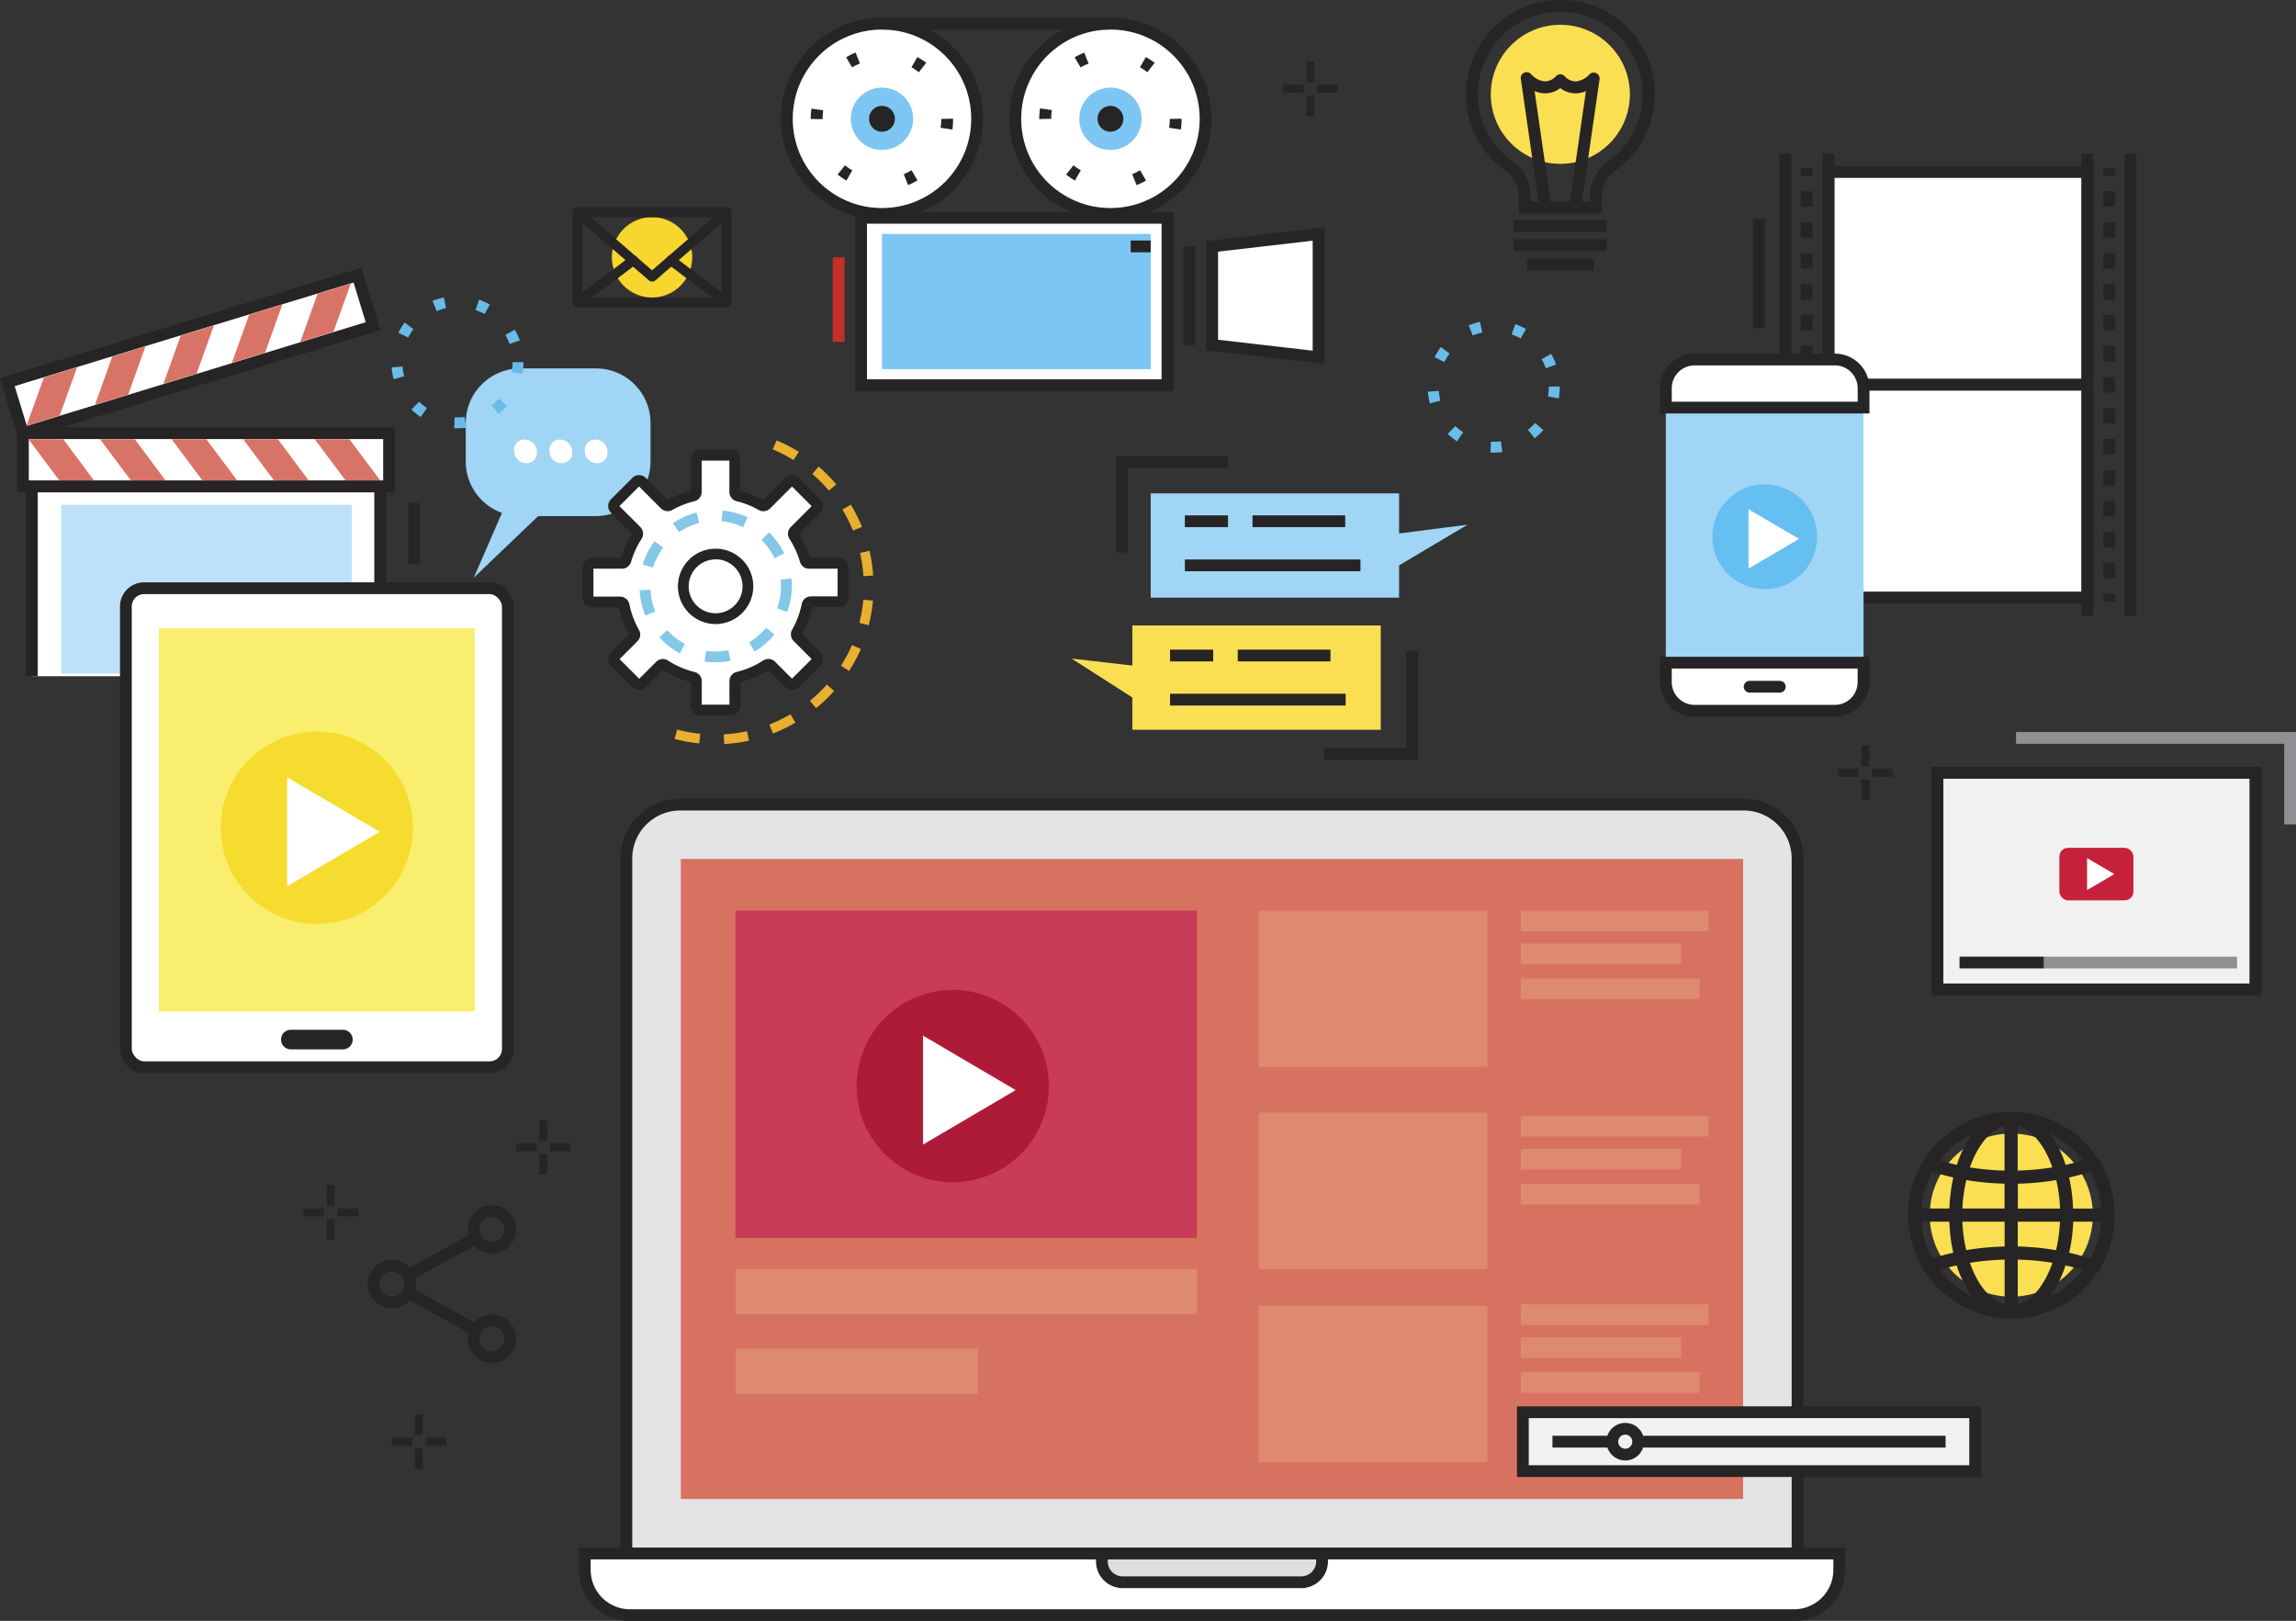 <?xml version="1.0" encoding="UTF-8"?> <svg xmlns="http://www.w3.org/2000/svg" viewBox="0 0 585 412.98"><rect x="0" y="0" width="585" height="412.98" fill="#333333" stroke="none"/> <defs> <style>.cls-1{fill:#e4e4e5;}.cls-1,.cls-17,.cls-21,.cls-3,.cls-4{stroke:#262424;stroke-miterlimit:10;stroke-width:3px;}.cls-2{fill:#d77260;}.cls-3,.cls-8{fill:#fff;}.cls-4{fill:#dddedf;}.cls-5{fill:#c83c57;}.cls-6{fill:#dd8a6f;}.cls-7{fill:#ae1b39;}.cls-9{fill:#262424;}.cls-10{fill:#d87467;}.cls-11{fill:#bde1f9;}.cls-12{fill:#faee6f;}.cls-13{fill:#f5dc2e;}.cls-14{fill:#fadf53;}.cls-15{fill:#a1d5f6;}.cls-16{fill:#f7d72f;}.cls-17{fill:none;}.cls-18{fill:#65bff1;}.cls-19{fill:#7dc6f3;}.cls-20{fill:#c42f27;}.cls-21,.cls-24{fill:#f1f1f2;}.cls-22{fill:#8f9093;}.cls-23{fill:#c6213b;}.cls-25{fill:#6bbbe9;}.cls-26{fill:#e9af31;}.cls-27{fill:#83c7e9;}</style> </defs> <title>главный</title> <g id="Слой_2" data-name="Слой 2"> <g id="Layer_2" data-name="Layer 2"> <path class="cls-1" d="M173.33,205H444.26A13.74,13.74,0,0,1,458,218.71v177.1a0,0,0,0,1,0,0H159.59a0,0,0,0,1,0,0V218.71A13.74,13.74,0,0,1,173.33,205Z"></path> <rect class="cls-2" x="227.25" y="165.07" width="163.08" height="270.65" transform="translate(609.19 -8.4) rotate(90)"></rect> <path class="cls-3" d="M149,395.82H468.62a0,0,0,0,1,0,0V400a11.52,11.52,0,0,1-11.52,11.52H160.48A11.52,11.52,0,0,1,149,400v-4.15A0,0,0,0,1,149,395.82Z"></path> <path class="cls-4" d="M280.75,395.82h56.1a0,0,0,0,1,0,0v2a5.32,5.32,0,0,1-5.32,5.32H286.07a5.32,5.32,0,0,1-5.32-5.32v-2A0,0,0,0,1,280.75,395.82Z"></path> <rect class="cls-5" x="187.38" y="232.01" width="117.58" height="83.4"></rect> <rect class="cls-6" x="187.38" y="323.32" width="117.58" height="11.52"></rect> <rect class="cls-6" x="187.38" y="343.6" width="61.77" height="11.52"></rect> <rect class="cls-6" x="320.74" y="232.01" width="58.23" height="39.82"></rect> <rect class="cls-6" x="320.74" y="283.5" width="58.23" height="39.82"></rect> <rect class="cls-6" x="320.74" y="332.71" width="58.23" height="39.82"></rect> <rect class="cls-6" x="387.48" y="232.01" width="47.83" height="5.26"></rect> <rect class="cls-6" x="387.48" y="240.41" width="40.82" height="5.26"></rect> <rect class="cls-6" x="387.48" y="249.29" width="45.58" height="5.26"></rect> <rect class="cls-6" x="387.48" y="284.34" width="47.83" height="5.26"></rect> <rect class="cls-6" x="387.48" y="292.74" width="40.82" height="5.26"></rect> <rect class="cls-6" x="387.48" y="301.62" width="45.58" height="5.26"></rect> <rect class="cls-6" x="387.48" y="332.33" width="47.83" height="5.26"></rect> <rect class="cls-6" x="387.48" y="340.73" width="40.82" height="5.26"></rect> <rect class="cls-6" x="387.48" y="349.61" width="45.58" height="5.26"></rect> <circle class="cls-7" cx="242.76" cy="276.72" r="24.5"></circle> <polygon class="cls-8" points="235.18 263.87 235.18 277.74 235.18 291.62 258.78 277.74 235.18 263.87"></polygon> <rect class="cls-3" x="5.84" y="110.37" width="93.29" height="13.58"></rect> <polyline class="cls-8" points="8.11 172.29 8.11 123.95 96.87 123.95 96.87 172.29"></polyline> <polygon class="cls-9" points="98.37 172.29 95.37 172.29 95.37 125.45 9.61 125.45 9.61 172.29 6.61 172.29 6.61 122.45 98.37 122.45 98.37 172.29"></polygon> <polygon class="cls-10" points="7.28 111.93 16.13 111.93 23.94 122.39 15.1 122.39 7.28 111.93"></polygon> <polygon class="cls-10" points="25.51 111.93 34.36 111.93 42.17 122.39 33.33 122.39 25.51 111.93"></polygon> <polygon class="cls-10" points="43.74 111.93 52.59 111.93 60.41 122.39 51.56 122.39 43.74 111.93"></polygon> <polygon class="cls-10" points="61.98 111.93 70.82 111.93 78.64 122.39 69.79 122.39 61.98 111.93"></polygon> <polygon class="cls-10" points="80.21 111.93 89.05 111.93 96.87 122.39 88.02 122.39 80.21 111.93"></polygon> <rect class="cls-3" x="1.82" y="83.45" width="93.29" height="13.58" transform="translate(-24.27 18.11) rotate(-17)"></rect> <polygon class="cls-10" points="6.76 108.46 15.22 105.87 19.64 93.58 11.18 96.17 6.76 108.46"></polygon> <polygon class="cls-10" points="24.2 103.13 32.66 100.54 37.07 88.25 28.61 90.84 24.2 103.13"></polygon> <polygon class="cls-10" points="41.63 97.8 50.09 95.21 54.51 82.92 46.05 85.51 41.63 97.8"></polygon> <polygon class="cls-10" points="59.07 92.47 67.53 89.88 71.94 77.59 63.48 80.18 59.07 92.47"></polygon> <polygon class="cls-10" points="76.5 87.14 84.96 84.55 89.38 72.26 80.92 74.85 76.5 87.14"></polygon> <rect class="cls-11" x="15.61" y="128.64" width="74.02" height="42.98"></rect> <rect class="cls-3" x="32.07" y="149.87" width="97.33" height="122.05" rx="4.65" ry="4.65"></rect> <rect class="cls-12" x="40.49" y="160.08" width="80.5" height="97.63"></rect> <path class="cls-9" d="M87.36,267.37H74.11a2.5,2.5,0,0,1,0-5H87.36a2.5,2.5,0,0,1,0,5Z"></path> <circle class="cls-13" cx="80.74" cy="210.9" r="24.5"></circle> <polygon class="cls-8" points="73.16 198.05 73.16 211.93 73.16 225.8 96.76 211.93 73.16 198.05"></polygon> <circle class="cls-14" cx="512.46" cy="309.59" r="20.78"></circle> <path class="cls-9" d="M538.79,309.59a26.16,26.16,0,0,0-3.51-13.1,1.66,1.66,0,0,0-1-1.59,26.3,26.3,0,0,0-44,.58,1.64,1.64,0,0,0-.18.28,26.26,26.26,0,0,0,0,27.68,1.65,1.65,0,0,0,.18.28,26.3,26.3,0,0,0,44.06.55,1.64,1.64,0,0,0,.87-.92,1.66,1.66,0,0,0,.1-.65A26.16,26.16,0,0,0,538.79,309.59Zm-49.24,1.67h7.13a42.5,42.5,0,0,0,1,7.92q-2.77.62-5.37,1.48A22.82,22.82,0,0,1,489.55,311.26Zm2.77-12.74q2.6.86,5.37,1.48a42.5,42.5,0,0,0-1,7.92h-7.13A22.82,22.82,0,0,1,492.32,298.51Zm43,9.41h-7.13a42.49,42.49,0,0,0-1-7.92q2.77-.62,5.37-1.49A22.82,22.82,0,0,1,535.37,307.92Zm-10.48,0H514.13v-6.34a68.3,68.3,0,0,0,9.79-.92A38.58,38.58,0,0,1,524.89,307.92Zm-10.76-9.68V286.84c3.68,1,6.9,5,8.84,10.6A65,65,0,0,1,514.13,298.24Zm-3.34-11.41v11.41a65.09,65.09,0,0,1-8.84-.81C503.9,291.82,507.12,287.79,510.79,286.84Zm0,14.74v6.34H500a38.59,38.59,0,0,1,1-7.26A68.28,68.28,0,0,0,510.79,301.58ZM500,311.26h10.76v6.34a68.3,68.3,0,0,0-9.79.92A38.59,38.59,0,0,1,500,311.26Zm10.76,9.68v11.41c-3.68-1-6.9-5-8.84-10.6A65.08,65.08,0,0,1,510.79,320.93Zm3.34,11.41V320.93a65.06,65.06,0,0,1,8.84.81C521,327.35,517.81,331.38,514.13,332.34Zm0-14.74v-6.34h10.76a38.57,38.57,0,0,1-1,7.26A68.31,68.31,0,0,0,514.13,317.59Zm14.11-6.34h7.13a22.82,22.82,0,0,1-2.77,9.4q-2.6-.86-5.37-1.49A42.5,42.5,0,0,0,528.24,311.26Zm2.45-15.62c-1.41.44-2.87.81-4.36,1.15a26.81,26.81,0,0,0-4-7.95A23.1,23.1,0,0,1,530.7,295.64Zm-28.07-6.8a26.81,26.81,0,0,0-4,7.94c-1.49-.33-2.94-.71-4.35-1.15A23.1,23.1,0,0,1,502.63,288.84Zm-8.4,34.71c1.41-.44,2.87-.82,4.35-1.15a26.81,26.81,0,0,0,4,7.94A23.1,23.1,0,0,1,494.23,323.54Zm28.07,6.8a26.81,26.81,0,0,0,4-7.95c1.49.33,2.95.71,4.36,1.14A23.1,23.1,0,0,1,522.3,330.34Z"></path> <path class="cls-15" d="M118.67,117.58v-9.8a13.91,13.91,0,0,1,13.91-13.91h19.26a13.91,13.91,0,0,1,13.91,13.91v9.8a13.91,13.91,0,0,1-13.91,13.91H137.13l-16.41,15.69,7.18-16.51h0A13.9,13.9,0,0,1,118.67,117.58Z"></path> <path class="cls-8" d="M152.11,118A3.07,3.07,0,0,1,149,114.8a2.61,2.61,0,0,1,2.68-2.8,3.12,3.12,0,0,1,3.1,3.25A2.58,2.58,0,0,1,152.11,118Z"></path> <path class="cls-8" d="M143.12,118A3.07,3.07,0,0,1,140,114.8a2.61,2.61,0,0,1,2.68-2.8,3.12,3.12,0,0,1,3.1,3.25A2.58,2.58,0,0,1,143.12,118Z"></path> <path class="cls-8" d="M134.13,118A3.07,3.07,0,0,1,131,114.8a2.61,2.61,0,0,1,2.68-2.8,3.12,3.12,0,0,1,3.1,3.25A2.58,2.58,0,0,1,134.13,118Z"></path> <circle class="cls-16" cx="166.14" cy="65.56" r="10.24"></circle> <path class="cls-9" d="M185.14,78.31h-38a1.23,1.23,0,0,1-1.23-1.23v-23a1.23,1.23,0,0,1,1.23-1.23h38a1.23,1.23,0,0,1,1.23,1.23v23A1.23,1.23,0,0,1,185.14,78.31Zm-36.75-2.46H183.9V55.28H148.38Z"></path> <path class="cls-9" d="M166.14,71.74a1.23,1.23,0,0,1-.81-.3L146.34,55a1.23,1.23,0,0,1,.81-2.16h38a1.23,1.23,0,0,1,.81,2.16l-19,16.46A1.23,1.23,0,0,1,166.14,71.74ZM150.45,55.28l15.69,13.6,15.69-13.6Z"></path> <path class="cls-9" d="M147.15,78.31a1.23,1.23,0,0,1-.75-2.21l14.18-10.74a1.23,1.23,0,1,1,1.49,2L147.89,78.06A1.23,1.23,0,0,1,147.15,78.31Z"></path> <path class="cls-9" d="M185.13,78.31a1.23,1.23,0,0,1-.74-.25L170.21,67.32a1.23,1.23,0,1,1,1.49-2l14.18,10.74a1.23,1.23,0,0,1-.75,2.21Z"></path> <rect class="cls-9" x="102.76" y="318.7" width="19.65" height="3" transform="translate(-139.74 93.19) rotate(-28.65)"></rect> <circle class="cls-17" cx="99.85" cy="327.16" r="4.68"></circle> <circle class="cls-17" cx="125.32" cy="313.24" r="4.68"></circle> <rect class="cls-9" x="111.09" y="324.29" width="3" height="19.65" transform="translate(-234.6 272.72) rotate(-61.35)"></rect> <circle class="cls-17" cx="125.32" cy="341.07" r="4.68"></circle> <rect class="cls-3" x="465.88" y="43.82" width="65.97" height="54.21"></rect> <rect class="cls-3" x="465.88" y="98.03" width="65.97" height="54.21"></rect> <rect class="cls-9" x="464.38" y="39.16" width="3" height="117.74"></rect> <rect class="cls-9" x="453.39" y="39.16" width="3" height="117.74"></rect> <rect class="cls-9" x="458.81" y="42.76" width="3" height="2"></rect> <path class="cls-9" d="M461.81,147.35h-3v-3.95h3Zm0-7.89h-3v-3.95h3Zm0-7.89h-3v-3.95h3Zm0-7.89h-3v-3.95h3Zm0-7.89h-3v-3.95h3Zm0-7.89h-3v-3.95h3Zm0-7.89h-3V96.06h3Zm0-7.89h-3V88.17h3Zm0-7.89h-3V80.27h3Zm0-7.89h-3V72.38h3Zm0-7.89h-3V64.49h3Zm0-7.89h-3V56.6h3Zm0-7.89h-3V48.71h3Z"></path> <rect class="cls-9" x="458.81" y="151.3" width="3" height="2"></rect> <rect class="cls-9" x="530.35" y="39.16" width="3" height="117.74"></rect> <rect class="cls-9" x="541.34" y="39.16" width="3" height="117.74"></rect> <rect class="cls-9" x="535.92" y="42.76" width="3" height="2"></rect> <path class="cls-9" d="M538.92,147.35h-3v-3.95h3Zm0-7.89h-3v-3.95h3Zm0-7.89h-3v-3.95h3Zm0-7.89h-3v-3.95h3Zm0-7.89h-3v-3.95h3Zm0-7.89h-3v-3.95h3Zm0-7.89h-3V96.06h3Zm0-7.89h-3V88.17h3Zm0-7.89h-3V80.27h3Zm0-7.89h-3V72.38h3Zm0-7.89h-3V64.49h3Zm0-7.89h-3V56.6h3Zm0-7.89h-3V48.71h3Z"></path> <rect class="cls-9" x="535.92" y="151.3" width="3" height="2"></rect> <rect class="cls-15" x="424.44" y="103.85" width="50.37" height="65"></rect> <path class="cls-3" d="M474.82,98.91a7.31,7.31,0,0,0-7.31-7.31H431.76a7.31,7.31,0,0,0-7.31,7.31v4.94h50.37Z"></path> <circle class="cls-18" cx="449.63" cy="136.75" r="13.36"></circle> <polygon class="cls-8" points="445.5 129.74 445.5 137.31 445.5 144.87 458.37 137.31 445.5 129.74"></polygon> <path class="cls-3" d="M424.44,173.78a7.31,7.31,0,0,0,7.31,7.31h35.75a7.31,7.31,0,0,0,7.31-7.31v-4.94H424.44Z"></path> <path class="cls-9" d="M453.46,176.47H445.8a1.5,1.5,0,0,1,0-3h7.67a1.5,1.5,0,0,1,0,3Z"></path> <rect class="cls-9" x="446.64" y="55.84" width="3" height="27.79"></rect> <rect class="cls-9" x="104.04" y="128.17" width="3" height="15.46"></rect> <circle class="cls-14" cx="397.56" cy="24.03" r="17.72"></circle> <path class="cls-9" d="M408.13,54.39H387V50a7.89,7.89,0,0,0-3.34-6.4,23.84,23.84,0,0,1-10-22A24.12,24.12,0,0,1,396.23,0a24,24,0,0,1,15.22,43.58A7.84,7.84,0,0,0,408.13,50Zm-18.14-3h15.14V50a10.85,10.85,0,0,1,4.58-8.83A21.06,21.06,0,0,0,418.58,24,21,21,0,0,0,396.39,3a21.1,21.1,0,0,0-19.75,18.89,20.87,20.87,0,0,0,8.75,19.23A10.89,10.89,0,0,1,390,50Z"></path> <rect class="cls-9" x="385.69" y="56.07" width="23.73" height="3"></rect> <rect class="cls-9" x="385.69" y="60.93" width="23.73" height="3"></rect> <rect class="cls-9" x="389.05" y="65.91" width="17.01" height="3"></rect> <path class="cls-9" d="M401.43,53.63l-.22,0a1.5,1.5,0,0,1-1.27-1.7l4.14-28.71a6.82,6.82,0,0,1-2.46.56,6.42,6.42,0,0,1-4.07-1.33,6.39,6.39,0,0,1-4.07,1.33A6.82,6.82,0,0,1,391,23.2l4.14,28.71a1.5,1.5,0,1,1-3,.43l-4.63-32.11A1.5,1.5,0,0,1,390.18,19a5.57,5.57,0,0,0,3.42,1.74,4,4,0,0,0,2.9-1.37,1.5,1.5,0,0,1,2.12,0,3.9,3.9,0,0,0,2.92,1.37,5.57,5.57,0,0,0,3.4-1.74,1.5,1.5,0,0,1,2.61,1.21l-4.63,32.11A1.5,1.5,0,0,1,401.43,53.63Z"></path> <rect class="cls-3" x="219.4" y="55.49" width="78.06" height="42.66"></rect> <rect class="cls-9" x="301.54" y="62.78" width="3" height="25.12"></rect> <polygon class="cls-3" points="335.96 91.03 308.85 87.9 308.85 62.78 335.96 59.64 335.96 91.03"></polygon> <circle class="cls-3" cx="224.72" cy="30.27" r="24.24"></circle> <path class="cls-9" d="M231.37,47.16l-1.1-2.79a15.23,15.23,0,0,0,2-1l1.5,2.6A18.12,18.12,0,0,1,231.37,47.16ZM215.66,46a18.24,18.24,0,0,1-2.24-1.53l1.87-2.35a15.2,15.2,0,0,0,1.87,1.27Zm27-13-3-.44a15.31,15.31,0,0,0,.17-2.26l2.21-.05.79,0A18.36,18.36,0,0,1,242.67,33Zm-36.1-2.67v0a18.37,18.37,0,0,1,.19-2.66l3,.44a15.4,15.4,0,0,0-.16,2.23Zm27.55-11.92a15.25,15.25,0,0,0-1.87-1.27l1.49-2.6A18.25,18.25,0,0,1,236,16Zm-17-1.22-1.51-2.59A18.22,18.22,0,0,1,218,13.39l1.11,2.79A15.19,15.19,0,0,0,217.1,17.16Z"></path> <circle class="cls-19" cx="224.72" cy="30.27" r="7.95"></circle> <circle class="cls-9" cx="224.72" cy="30.27" r="3.3"></circle> <circle class="cls-3" cx="282.93" cy="30.27" r="24.24"></circle> <circle class="cls-19" cx="282.93" cy="30.27" r="7.95"></circle> <path class="cls-9" d="M289.58,47.16l-1.1-2.79a15.22,15.22,0,0,0,2-1L292,46A18.11,18.11,0,0,1,289.58,47.16ZM273.88,46a18.2,18.2,0,0,1-2.24-1.53l1.87-2.35a15.2,15.2,0,0,0,1.87,1.27Zm27-13-3-.44a15.31,15.31,0,0,0,.17-2.26l2.21-.05.79,0A18.36,18.36,0,0,1,300.88,33Zm-36.1-2.67v0A18.37,18.37,0,0,1,265,27.6l3,.44a15.4,15.4,0,0,0-.16,2.23Zm27.55-11.92a15.26,15.26,0,0,0-1.87-1.27l1.49-2.6A18.26,18.26,0,0,1,294.2,16Zm-17-1.22-1.51-2.59a18.16,18.16,0,0,1,2.44-1.18l1.11,2.79A15.19,15.19,0,0,0,275.32,17.16Z"></path> <circle class="cls-9" cx="282.93" cy="30.27" r="3.3"></circle> <rect class="cls-9" x="224.72" y="4.52" width="58.22" height="3"></rect> <rect class="cls-19" x="224.72" y="59.6" width="68.47" height="34.45"></rect> <rect class="cls-9" x="288.09" y="61.28" width="5.09" height="3"></rect> <rect class="cls-20" x="212.17" y="65.56" width="3" height="21.55"></rect> <polygon class="cls-15" points="356.47 135.92 356.47 125.7 293.19 125.7 293.19 152.27 356.47 152.27 356.47 144.05 373.91 133.69 356.47 135.92"></polygon> <polygon class="cls-14" points="288.51 169.58 288.51 159.35 351.8 159.35 351.8 185.93 288.51 185.93 288.51 177.71 273.03 167.79 288.51 169.58"></polygon> <rect class="cls-9" x="301.89" y="142.55" width="44.75" height="3"></rect> <rect class="cls-9" x="301.89" y="131.31" width="11" height="3"></rect> <rect class="cls-9" x="319.13" y="131.31" width="23.62" height="3"></rect> <rect class="cls-9" x="298.12" y="176.76" width="44.75" height="3"></rect> <rect class="cls-9" x="298.12" y="165.52" width="11" height="3"></rect> <rect class="cls-9" x="315.37" y="165.52" width="23.62" height="3"></rect> <polygon class="cls-9" points="287.39 140.76 284.39 140.76 284.39 116.3 312.88 116.3 312.88 119.3 287.39 119.3 287.39 140.76"></polygon> <polygon class="cls-9" points="361.3 193.55 337.3 193.55 337.3 190.55 358.3 190.55 358.3 165.8 361.3 165.8 361.3 193.55"></polygon> <rect class="cls-21" x="493.65" y="196.92" width="81" height="55.16"></rect> <rect class="cls-22" x="520.77" y="243.74" width="49.21" height="3"></rect> <rect class="cls-9" x="499.27" y="243.74" width="21.5" height="3"></rect> <rect class="cls-23" x="524.71" y="216.02" width="18.87" height="13.38" rx="2.22" ry="2.22"></rect> <polygon class="cls-8" points="531.77 218.63 531.77 222.71 531.77 226.78 538.71 222.71 531.77 218.63"></polygon> <polygon class="cls-22" points="585 210.04 582 210.04 582 189.51 513.67 189.51 513.67 186.51 585 186.51 585 210.04"></polygon> <rect class="cls-21" x="388.01" y="359.82" width="115.25" height="15"></rect> <line class="cls-24" x1="395.55" y1="367.32" x2="495.71" y2="367.32"></line> <rect class="cls-9" x="395.55" y="365.82" width="100.17" height="3"></rect> <circle class="cls-21" cx="414.1" cy="367.32" r="3.3"></circle> <rect class="cls-9" x="137.43" y="285.39" width="2" height="5.25"></rect> <rect class="cls-9" x="137.43" y="294.05" width="2" height="5.25"></rect> <rect class="cls-9" x="131.47" y="291.34" width="5.25" height="2"></rect> <rect class="cls-9" x="140.13" y="291.34" width="5.25" height="2"></rect> <rect class="cls-9" x="83.26" y="301.96" width="2" height="5.25"></rect> <rect class="cls-9" x="83.26" y="310.62" width="2" height="5.25"></rect> <rect class="cls-9" x="77.31" y="307.92" width="5.25" height="2"></rect> <rect class="cls-9" x="85.97" y="307.92" width="5.25" height="2"></rect> <rect class="cls-9" x="332.86" y="15.66" width="2" height="5.25"></rect> <rect class="cls-9" x="332.86" y="24.32" width="2" height="5.25"></rect> <rect class="cls-9" x="326.9" y="21.61" width="5.25" height="2"></rect> <rect class="cls-9" x="335.56" y="21.61" width="5.25" height="2"></rect> <rect class="cls-9" x="474.28" y="189.96" width="2" height="5.25"></rect> <rect class="cls-9" x="474.28" y="198.62" width="2" height="5.25"></rect> <rect class="cls-9" x="468.32" y="195.92" width="5.25" height="2"></rect> <rect class="cls-9" x="476.98" y="195.92" width="5.25" height="2"></rect> <rect class="cls-9" x="105.73" y="360.37" width="2" height="5.25"></rect> <rect class="cls-9" x="105.73" y="369.02" width="2" height="5.25"></rect> <rect class="cls-9" x="99.78" y="366.32" width="5.25" height="2"></rect> <rect class="cls-9" x="108.44" y="366.32" width="5.25" height="2"></rect> <path class="cls-25" d="M116.57,109.11l-.85,0,.13-2.78a14.5,14.5,0,0,0,2.53-.1l.36,2.76A17.06,17.06,0,0,1,116.57,109.11Zm-9.38-2.85a17,17,0,0,1-2.35-1.91l1.94-2a14.17,14.17,0,0,0,2,1.59Zm19.82-.78-1.73-2.18a14.12,14.12,0,0,0,1.83-1.74l2.09,1.84A16.93,16.93,0,0,1,127,105.47ZM100.3,96.6a16.79,16.79,0,0,1-.51-3l2.77-.21a13.94,13.94,0,0,0,.42,2.49Zm32.82-1.3-2.74-.5a14.2,14.2,0,0,0,.22-2.52h2.78A16.85,16.85,0,0,1,133.12,95.3Zm-3.3-7.67a14.42,14.42,0,0,0-1.05-2.3L131.18,84a16.87,16.87,0,0,1,1.26,2.75ZM104,86l-2.49-1.24a16.9,16.9,0,0,1,1.59-2.58l2.23,1.67A14.1,14.1,0,0,0,104,86Zm19.46-6a14,14,0,0,0-2.3-1l.9-2.63a16.87,16.87,0,0,1,2.76,1.24Zm-12.21-.76-1.05-2.57a16.92,16.92,0,0,1,2.89-.89l.58,2.72A13.91,13.91,0,0,0,111.24,79.29Z"></path> <path class="cls-25" d="M380.6,115.31l-.85,0,.13-2.78a14.5,14.5,0,0,0,2.53-.1l.36,2.76A17,17,0,0,1,380.6,115.31Zm-9.38-2.85a17,17,0,0,1-2.35-1.91l1.94-2a14.18,14.18,0,0,0,2,1.59Zm19.82-.78-1.73-2.18a14.12,14.12,0,0,0,1.83-1.74l2.09,1.84A16.93,16.93,0,0,1,391,111.67Zm-26.71-8.88a16.8,16.8,0,0,1-.51-3l2.77-.21a13.94,13.94,0,0,0,.42,2.49Zm32.82-1.3-2.74-.5a14.21,14.21,0,0,0,.22-2.52h2.78A16.85,16.85,0,0,1,397.15,101.5Zm-3.3-7.67a14.41,14.41,0,0,0-1.05-2.3l2.41-1.38a16.88,16.88,0,0,1,1.26,2.75ZM368,92.23,365.53,91a16.91,16.91,0,0,1,1.59-2.58l2.23,1.67A14.11,14.11,0,0,0,368,92.23Zm19.46-6a14,14,0,0,0-2.3-1l.9-2.63a16.88,16.88,0,0,1,2.76,1.24Zm-12.21-.76-1.05-2.57a16.93,16.93,0,0,1,2.89-.89l.58,2.72A13.92,13.92,0,0,0,375.27,85.48Z"></path> <path class="cls-8" d="M213.76,143.53h-7.6a1,1,0,0,1-1-.76,23.65,23.65,0,0,0-2.84-6.21,1,1,0,0,1,.13-1.31l5.57-5.57a1,1,0,0,0,0-1.48l-5.45-5.45a1,1,0,0,0-1.48,0l-5.82,5.82a1,1,0,0,1-1.26.16,23.63,23.63,0,0,0-6-2.37,1,1,0,0,1-.81-1V117a1,1,0,0,0-1-1h-7.71a1,1,0,0,0-1,1v8.34a1,1,0,0,1-.81,1,23.63,23.63,0,0,0-6,2.37,1,1,0,0,1-1.26-.16l-5.82-5.82a1,1,0,0,0-1.48,0l-5.45,5.45a1,1,0,0,0,0,1.48l5.57,5.57a1,1,0,0,1,.13,1.31,23.65,23.65,0,0,0-2.84,6.21,1,1,0,0,1-1,.76h-7.6a1,1,0,0,0-1,1v7.71a1,1,0,0,0,1,1H158a1,1,0,0,1,1,.85,23.62,23.62,0,0,0,2.59,6.94,1,1,0,0,1-.16,1.25L157,166.83c-.78.78-.78,1.44-.37,1.85l5.45,5.45a1,1,0,0,0,1.48,0l4.56-4.56a1,1,0,0,1,1.31-.13,23.64,23.64,0,0,0,7.17,3.1,1,1,0,0,1,.81,1v6.32a1,1,0,0,0,1,1h7.71a1,1,0,0,0,1-1v-6.32a1,1,0,0,1,.81-1,23.64,23.64,0,0,0,7.17-3.1,1,1,0,0,1,1.31.12l4.21,4.21c.77.77,1.43.77,1.84.36l5.45-5.45a1,1,0,0,0,0-1.48l-4.81-4.81a1,1,0,0,1-.16-1.26,23.62,23.62,0,0,0,2.59-6.94,1,1,0,0,1,1-.85h7.11a1,1,0,0,0,1-1v-7.71A1,1,0,0,0,213.76,143.53Z"></path> <path class="cls-9" d="M186.18,182.28h-7.71a2.42,2.42,0,0,1-2.42-2.42v-6.06a25,25,0,0,1-7.14-3.09l-4.37,4.37a2.47,2.47,0,0,1-3.42,0l-5.45-5.45c-.85-.85-1.07-2.35.37-3.78l4.26-4.26a25,25,0,0,1-2.57-6.89H150.9a2.42,2.42,0,0,1-2.42-2.42v-7.71a2.42,2.42,0,0,1,2.41-2.42h7.35a25,25,0,0,1,2.81-6.13l-5.38-5.39a2.41,2.41,0,0,1,0-3.42l5.45-5.45a2.42,2.42,0,0,1,3.42,0l5.64,5.64a25,25,0,0,1,5.88-2.33V117a2.42,2.42,0,0,1,2.42-2.42h7.71A2.42,2.42,0,0,1,188.6,117v8.08a25,25,0,0,1,5.88,2.33l5.64-5.64a2.42,2.42,0,0,1,3.42,0l5.45,5.45a2.42,2.42,0,0,1,0,3.42L203.6,136a25,25,0,0,1,2.81,6.13h7.35a2.42,2.42,0,0,1,2.42,2.42v7.71a2.42,2.42,0,0,1-2.41,2.42h-6.83a25,25,0,0,1-2.57,6.89l4.63,4.63a2.42,2.42,0,0,1,0,3.42l-5.45,5.45a2.28,2.28,0,0,1-1.94.65,3.27,3.27,0,0,1-1.83-1l-4-4a24.92,24.92,0,0,1-7.14,3.09v6.06A2.42,2.42,0,0,1,186.18,182.28Zm-7.39-2.74h7.06v-6a2.42,2.42,0,0,1,1.85-2.34,22.24,22.24,0,0,0,6.76-2.92,2.4,2.4,0,0,1,3,.31l4.21,4.21.13.12,5-5-4.58-4.58a2.42,2.42,0,0,1-.39-2.9,22.23,22.23,0,0,0,2.44-6.54,2.39,2.39,0,0,1,2.35-1.95h6.79V144.9h-7.27a2.4,2.4,0,0,1-2.31-1.75,22.28,22.28,0,0,0-2.68-5.85,2.4,2.4,0,0,1,.31-3l5.34-5.34-5-5-5.59,5.59a2.42,2.42,0,0,1-2.9.38,22.26,22.26,0,0,0-5.62-2.23,2.42,2.42,0,0,1-1.85-2.34v-8h-7.06v8a2.42,2.42,0,0,1-1.85,2.34,22.27,22.27,0,0,0-5.62,2.23,2.43,2.43,0,0,1-2.9-.39l-5.59-5.59-5,5,5.34,5.34a2.4,2.4,0,0,1,.31,3,22.28,22.28,0,0,0-2.68,5.85,2.4,2.4,0,0,1-2.31,1.75h-7.28V152H158a2.43,2.43,0,0,1,2.36,1.95,22.24,22.24,0,0,0,2.44,6.54,2.39,2.39,0,0,1-.38,2.89L158,167.79l-.13.15,5,5,4.33-4.33a2.4,2.4,0,0,1,3-.31,22.24,22.24,0,0,0,6.76,2.92,2.42,2.42,0,0,1,1.85,2.34Z"></path> <path class="cls-9" d="M182.33,159a9.6,9.6,0,1,1,9.6-9.6A9.62,9.62,0,0,1,182.33,159Zm0-16.47a6.86,6.86,0,1,0,6.86,6.86A6.87,6.87,0,0,0,182.33,142.5Z"></path> <path class="cls-26" d="M184.53,189.57l-.13-2.47a38,38,0,0,0,5.93-.79l.52,2.42A40.43,40.43,0,0,1,184.53,189.57Zm-6.37-.15a40.36,40.36,0,0,1-6.27-1.15l.64-2.39a37.78,37.78,0,0,0,5.88,1.08Zm18.78-2.53-.9-2.3a37.52,37.52,0,0,0,5.37-2.6l1.25,2.13A39.91,39.91,0,0,1,196.95,186.89Zm11-6.42-1.57-1.91a37.78,37.78,0,0,0,4.3-4.15l1.85,1.64A40.43,40.43,0,0,1,207.9,180.46Zm8.42-9.51-2.09-1.33a37.74,37.74,0,0,0,2.8-5.28l2.27,1A40.39,40.39,0,0,1,216.31,171Zm5-11.66-2.4-.61a37.76,37.76,0,0,0,1-5.89l2.46.22A40.27,40.27,0,0,1,221.35,159.29ZM220,146.8a37.91,37.91,0,0,0-.87-5.91l2.41-.55a40.29,40.29,0,0,1,.93,6.3Zm-2.67-11.62a37.77,37.77,0,0,0-2.68-5.34l2.12-1.28a40.39,40.39,0,0,1,2.85,5.69ZM211.19,125a38.33,38.33,0,0,0-4.21-4.25l1.61-1.87a40.62,40.62,0,0,1,4.48,4.53Zm-9-7.78a37.85,37.85,0,0,0-5.32-2.73l1-2.28a40.2,40.2,0,0,1,5.67,2.91Z"></path> <path class="cls-27" d="M182.33,168.74a19.59,19.59,0,0,1-2.82-.2l.4-2.71a16.91,16.91,0,0,0,5.68-.15l.54,2.69A19.53,19.53,0,0,1,182.33,168.74Zm-9.11-2.27A19.39,19.39,0,0,1,168,162.4l2-1.84a16.65,16.65,0,0,0,4.49,3.49ZM192.3,166l-1.41-2.35a16.69,16.69,0,0,0,4.3-3.72l2.12,1.74A19.4,19.4,0,0,1,192.3,166Zm-27.86-9.15a19.24,19.24,0,0,1-1.46-6.46l2.74-.14a16.51,16.51,0,0,0,1.25,5.54Zm36.13-.93L198,155a16.58,16.58,0,0,0,1-5.6,16.8,16.8,0,0,0-.09-1.72l2.73-.28a19.52,19.52,0,0,1,.1,2A19.33,19.33,0,0,1,200.57,155.89Zm-34.18-11.31-2.62-.79a19.25,19.25,0,0,1,3-5.92l2.2,1.63A16.51,16.51,0,0,0,166.39,144.58Zm30.94-2.4a16.61,16.61,0,0,0-3.3-4.63l1.93-1.95A19.36,19.36,0,0,1,199.8,141ZM173,135.57l-1.53-2.27a19.24,19.24,0,0,1,6-2.71l.67,2.66A16.51,16.51,0,0,0,173,135.57Zm16.33-1.27a16.48,16.48,0,0,0-5.48-1.49l.26-2.73a19.24,19.24,0,0,1,6.39,1.74Z"></path> </g> </g> </svg> 